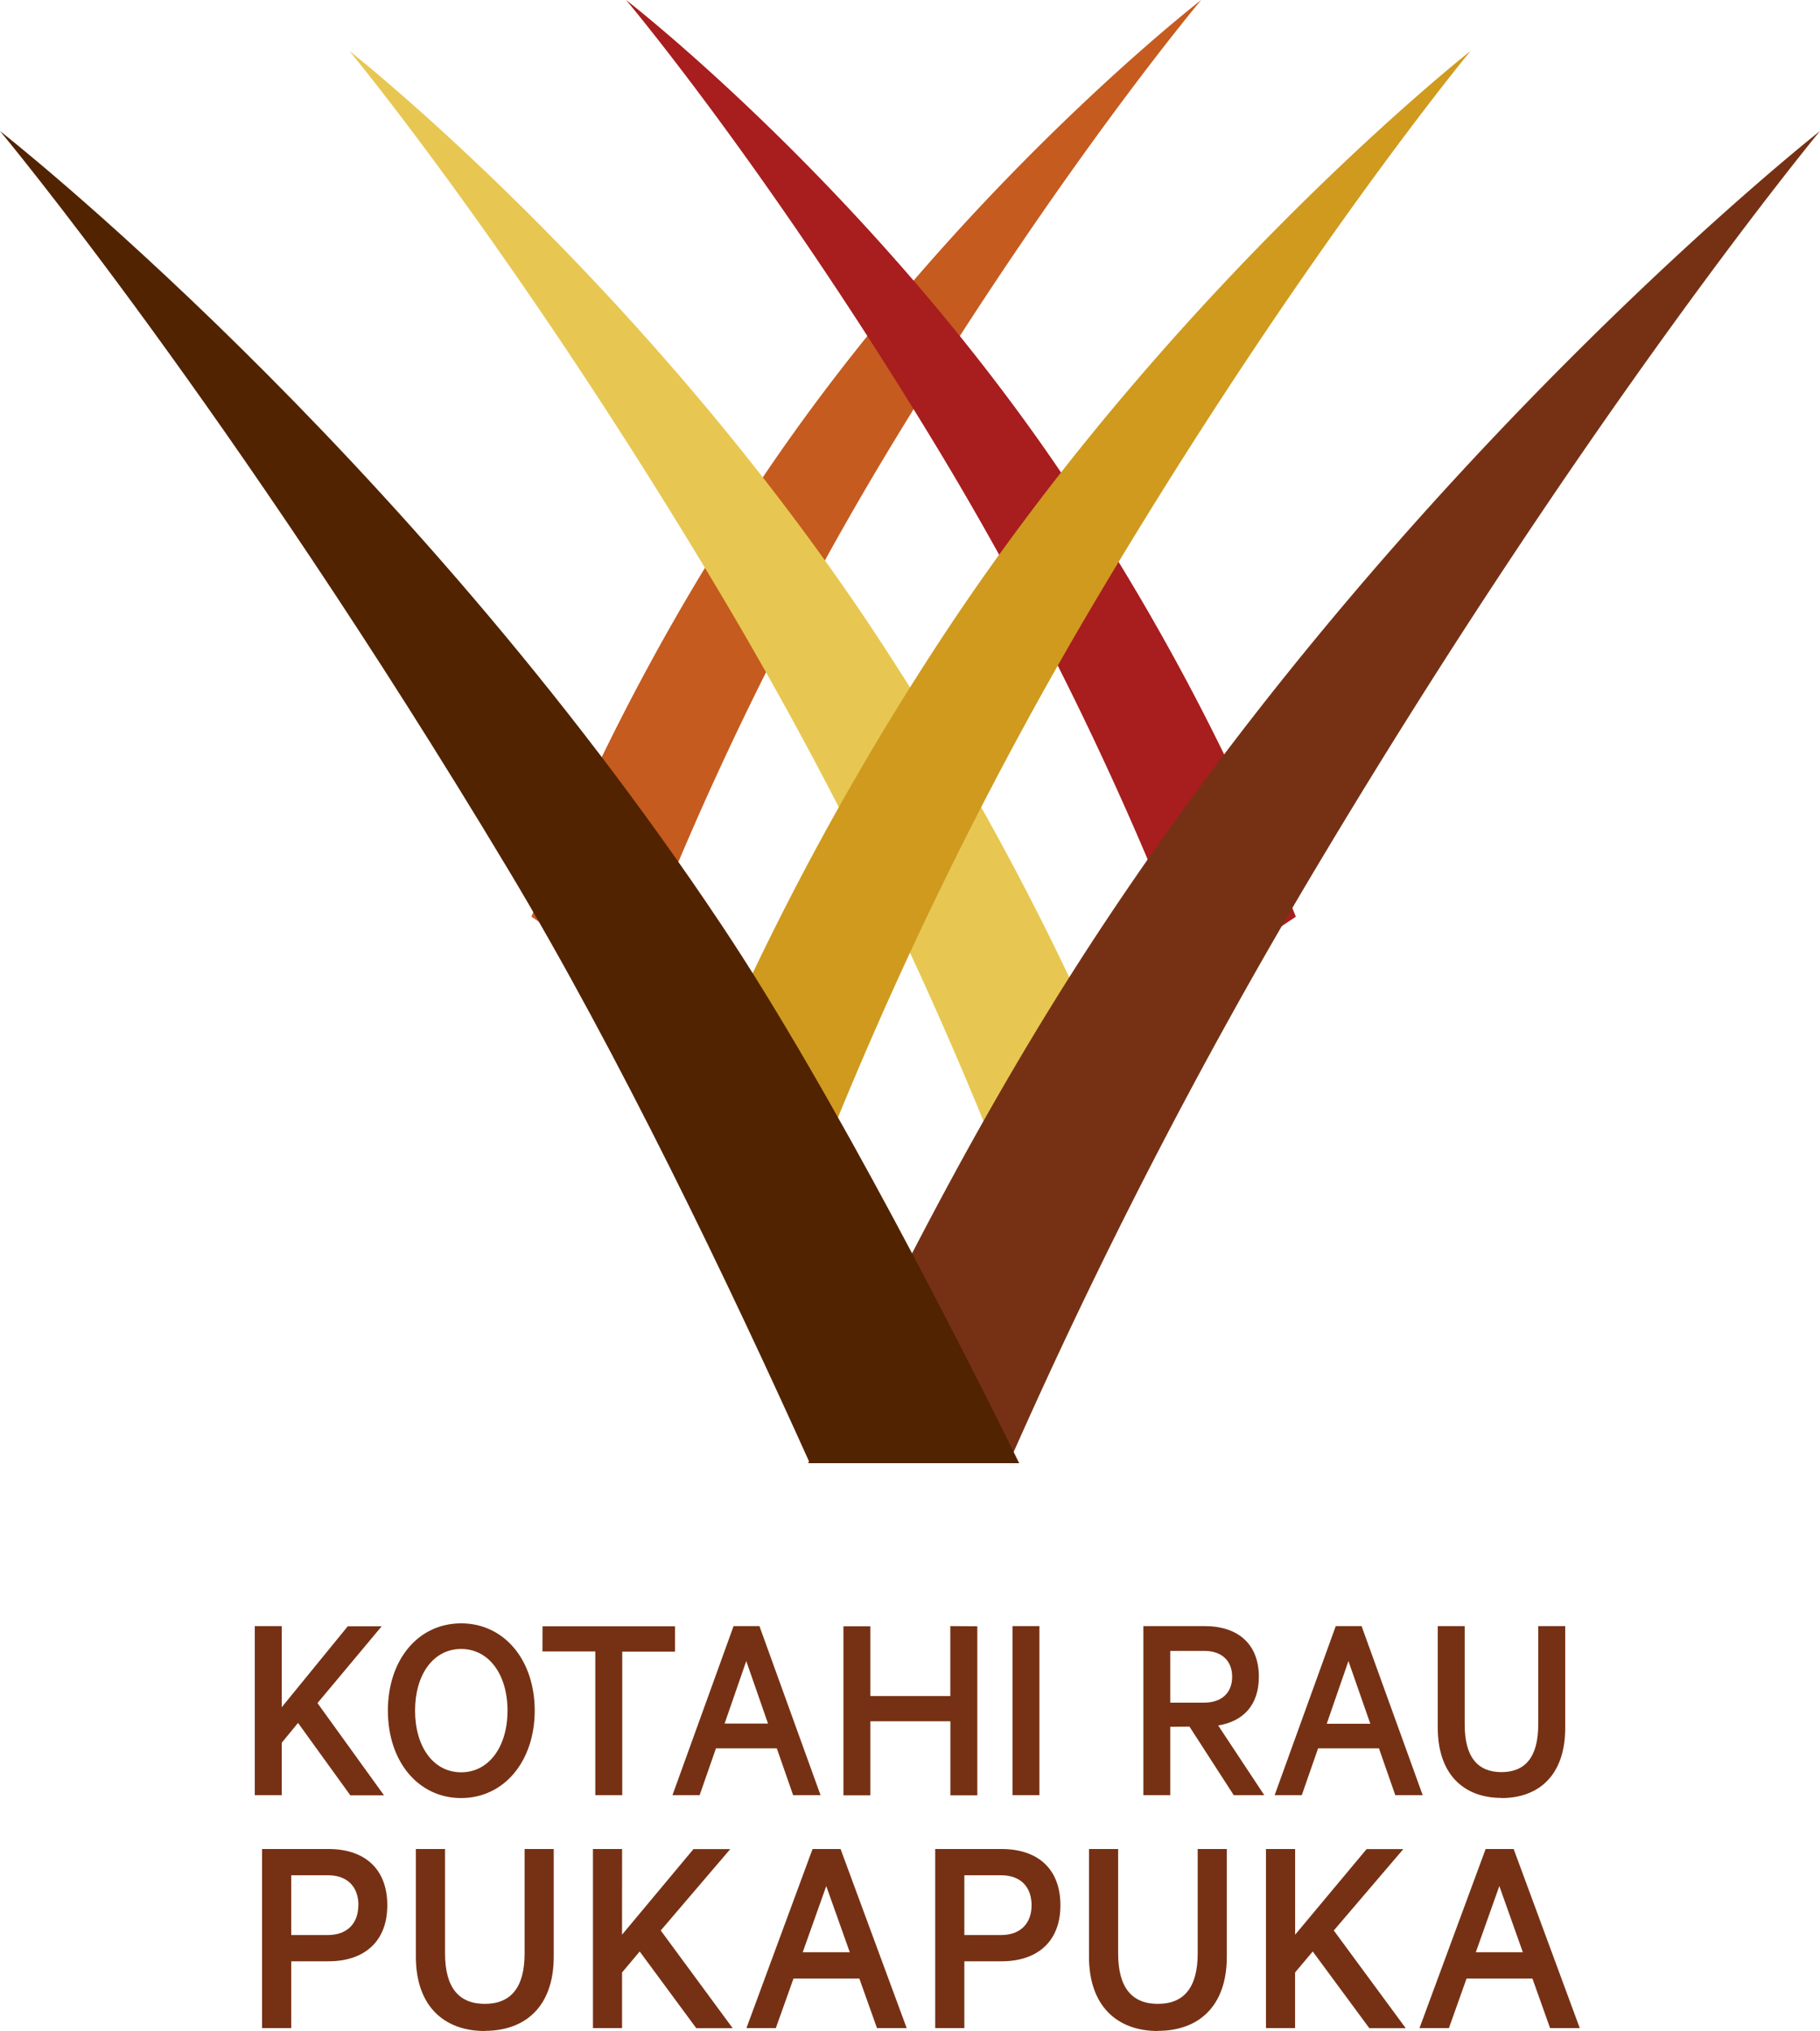 <svg width="250" height="279" xmlns="http://www.w3.org/2000/svg"><g fill-rule="nonzero" fill="none"><path d="M205.953 259.09l3.228 9.09h-6.46l3.232-9.09zm-1.882-5.09l-9.084 24.598h4.041l2.423-6.808h9.047l2.423 6.808H217L207.92 254h-3.849zm-26.167 0h-4.009v24.598h4v-7.636l2.427-2.885 7.772 10.536h5.001l-9.88-13.42 9.546-11.178h-5.043l-9.814 11.755V254zm-18.852 24.98c5.646 0 9.466-3.428 9.466-10.178V254h-4v14.342c0 4.726-1.923 6.93-5.466 6.93s-5.462-2.204-5.462-6.93V254h-4.004v14.783c0 6.774 3.849 10.217 9.466 10.217m-17.351-17.266c0 2.361-1.411 4.085-4.197 4.085h-5.038v-8.214h5.038c2.771 0 4.197 1.685 4.197 4.13m-4.121 7.69c4.888 0 8.082-2.685 8.082-7.69 0-5.09-3.194-7.735-8.082-7.735h-9.118v24.598h4.004v-9.174h5.114zm-24.084-10.336l3.232 9.091h-6.464l3.232-9.09zM111.614 254l-9.08 24.598h4.037l2.427-6.808h9.043l2.423 6.808h4.079L115.463 254h-3.849zm-26.163 0h-4.003v24.598h3.999v-7.636l2.423-2.885 7.772 10.536h5l-9.88-13.42 9.547-11.178h-5.053l-9.81 11.755.005-11.77zm-18.856 24.98c5.645 0 9.466-3.428 9.466-10.178V254h-4v14.342c0 4.726-1.924 6.93-5.466 6.93-3.543 0-5.462-2.204-5.462-6.93V254h-4.009v14.783c0 6.774 3.849 10.217 9.466 10.217m-17.37-17.266c0 2.361-1.411 4.085-4.196 4.085h-5.02v-8.214h5.038c2.772 0 4.197 1.685 4.197 4.13m-4.117 7.69c4.889 0 8.078-2.685 8.078-7.69 0-5.09-3.19-7.735-8.078-7.735H36v24.598h4.004v-9.174h5.118zM206.25 247c5.23 0 8.75-3.253 8.75-9.605V223.38h-3.704v13.514c0 4.465-1.775 6.542-5.051 6.542-3.276 0-5.05-2.077-5.05-6.542V223.38h-3.7v13.955c0 6.392 3.558 9.645 8.75 9.645m-21.021-18.8l3.007 8.614h-5.987l2.98-8.614zm-1.742-4.8l-8.393 23.22h3.728l2.24-6.427h8.36l2.241 6.427h3.766l-8.393-23.22h-3.549zm-22.73 3.404h4.66c2.457 0 3.84 1.396 3.84 3.554 0 2.157-1.383 3.553-3.84 3.553h-4.66v-7.107zm2.636 10.4l6.081 9.416h4.194l-6.33-9.57c3.45-.566 5.587-2.798 5.587-6.692 0-4.54-2.919-6.958-7.438-6.958h-8.425v23.22h3.695v-9.39l2.636-.025zm-20.612-13.804h-3.695v23.22h3.695v-23.22zm-12.238 0v9.605h-10.982v-9.58h-3.7v23.22h3.7v-10.171h10.991v10.17h3.7v-23.219l-3.71-.025zm-28.03 4.8l2.989 8.59h-5.964l2.975-8.59zm-1.742-4.8l-8.393 23.22h3.733l2.24-6.427h8.36l2.24 6.427h3.766l-8.392-23.22h-3.554zm-26.25 3.479h7.257v19.74h3.7v-19.715h7.254v-3.479H74.525l-.01 3.454zm-4.802 8.128c0 4.92-2.523 8.474-6.369 8.474-3.845 0-6.33-3.553-6.33-8.474 0-4.92 2.49-8.468 6.33-8.468 3.841 0 6.37 3.553 6.37 8.468m3.736 0c0-6.957-4.198-11.987-10.106-11.987-5.907 0-10.063 5.005-10.063 11.987 0 6.983 4.16 12.013 10.063 12.013 5.903 0 10.106-5.07 10.106-12.013M38.7 223.38H35v23.22h3.7v-7.198l2.24-2.723 7.183 9.946h4.627l-9.14-12.669 8.82-10.55h-4.66l-9.07 11.116V223.38z" fill="#763114"/><path d="M86.554 134.976a446.673 446.673 0 0136.059-74.06C145.69 22.89 165 0 165 0s-33.515 25.902-60.21 65.565A318.422 318.422 0 0073 125.93L86.588 135" fill="#C55B1F"/><path d="M141.714 170.99a545.077 545.077 0 00-43.057-89.94C71.087 34.843 48 7 48 7s40.081 31.504 71.998 79.678A388.457 388.457 0 01158 160.01L141.714 171" fill="#E7C751"/><path d="M164.425 134.976a446.334 446.334 0 00-36.049-74.06C105.31 22.89 86 0 86 0s33.501 25.902 60.194 65.565A318.735 318.735 0 01178 125.93L164.41 135" fill="#A81D1E"/><path d="M108.286 170.99a544.687 544.687 0 0143.057-89.94C178.913 34.843 202 7 202 7s-40.081 31.504-71.998 79.678A388.457 388.457 0 0092 160.01L108.286 171" fill="#CF9A1E"/><path d="M151.496 127.115C133.904 153.687 121.246 179.765 111 201h27.56a749.541 749.541 0 0142.098-81.58C218.408 56.133 250 18 250 18s-54.827 43.12-98.504 109.115" fill="#763114"/><path d="M140 201c-7.26-14.743-25.384-50.677-40.855-73.885C55.165 61.12 0 18 0 18s31.797 38.133 69.793 101.42c15.109 25.154 30.242 56.704 41.45 81.58H140z" fill="#512300"/></g></svg>